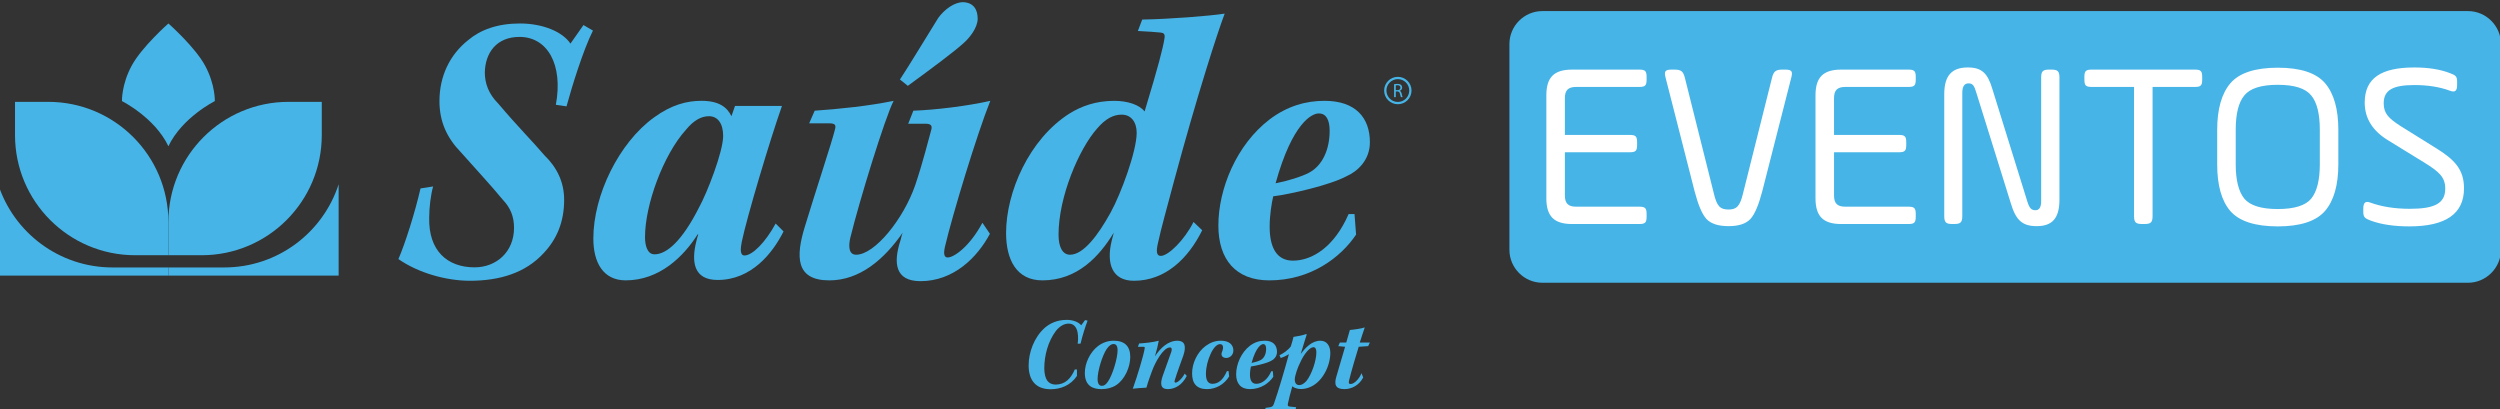 <?xml version="1.0" encoding="utf-8"?>
<!-- Generator: Adobe Illustrator 16.0.0, SVG Export Plug-In . SVG Version: 6.00 Build 0)  -->
<!DOCTYPE svg PUBLIC "-//W3C//DTD SVG 1.1//EN" "http://www.w3.org/Graphics/SVG/1.1/DTD/svg11.dtd">
<svg version="1.1" id="Layer_1" xmlns="http://www.w3.org/2000/svg" xmlns:xlink="http://www.w3.org/1999/xlink" x="0px" y="0px"
	 width="252.584px" height="41.321px" viewBox="0 0 252.584 41.321" enable-background="new 0 0 252.584 41.321"
	 xml:space="preserve">
<rect x="0" y="0" width="252.584" height="41.321" fill="#333333" stroke="none"/>
<path fill="#46B4E7" d="M32.51,10.29v3.357c0,6.705-5.434,12.14-12.139,12.14h-3.357v-3.357c0-6.705,5.435-12.14,12.139-12.14H32.51
	z"/>
<path fill="#46B4E7" d="M1.517,10.29v3.357c0,6.705,5.434,12.14,12.139,12.14h3.357v-3.357c0-6.705-5.435-12.14-12.14-12.14H1.517z"
	/>
<path fill="#46B4E7" d="M34.214,18.615c-1.575,4.877-6.153,8.406-11.555,8.406h-5.646v0.827h17.201V18.615z"/>
<path fill="#46B4E7" d="M-0.188,27.848h17.201v-0.827h-5.646c-5.402,0-9.98-3.529-11.555-8.406V27.848z"/>
<path fill="#46B4E7" d="M17.014,14.775c1.388-2.913,4.691-4.56,4.691-4.56s0.056-1.646-0.971-3.56
	c-1.027-1.914-3.72-4.283-3.72-4.283s-2.692,2.369-3.72,4.283s-0.971,3.56-0.971,3.56S15.625,11.862,17.014,14.775"/>
<path fill="#46B4E7" d="M43.761,18.838c-0.239,0.837-0.398,2.113-0.398,3.15c-0.08,3.349,1.834,5.023,4.584,5.023
	c2.193,0,3.987-1.555,3.987-3.987c0-1.155-0.359-2.033-1.156-2.87c-1.077-1.316-2.951-3.349-4.226-4.784
	c-1.355-1.396-2.153-3.03-2.153-5.144c0-2.472,0.997-4.664,2.91-6.179c1.236-1.037,2.95-1.675,5.223-1.675
	c2.313,0,4.306,0.837,5.103,2.034l1.316-1.874l0.957,0.558c-0.997,1.994-2.113,5.622-2.671,7.655l-1.076-0.16
	c0.757-4.106-0.877-6.857-3.668-6.857c-2.353,0-3.469,1.634-3.509,3.588c0,1.076,0.359,2.152,1.356,3.149
	c1.953,2.313,3.588,3.947,4.664,5.223c1.236,1.196,1.994,2.671,1.994,4.505c0,2.192-0.718,3.947-2.073,5.382
	c-1.833,1.994-4.425,2.791-7.455,2.791c-2.392,0-5.223-0.797-7.216-2.192c0.678-1.556,1.675-4.705,2.233-7.137L43.761,18.838z"/>
<path fill="#46B4E7" d="M79.164,23.383c-1.117,2.232-3.27,4.903-6.658,4.903c-2.432,0-2.671-1.834-2.153-3.907
	c0.04-0.199,0.12-0.478,0.199-0.718c-0.04,0.04-0.08,0-0.08,0.04c-1.396,2.193-3.827,4.625-7.256,4.625
	c-2.272,0-3.269-1.794-3.269-4.226c0-4.386,2.591-9.688,6.139-12.24c1.754-1.275,3.31-1.674,4.785-1.674
	c1.754,0,2.591,0.638,3.03,1.555l0.359-1.037h4.744c-1.196,3.389-3.548,11.243-4.066,13.754c-0.12,0.638-0.2,1.355,0.279,1.355
	c0.797,0,2.113-1.315,3.15-3.229L79.164,23.383z M65.169,23.981c0,0.838,0.239,1.715,0.957,1.715c1.236,0,2.791-1.355,4.505-4.745
	c0.798-1.435,2.432-5.622,2.432-7.216c0-1.276-0.558-1.994-1.435-1.994c-0.797,0-1.555,0.438-2.312,1.355
	c-2.313,2.552-4.147,7.615-4.147,10.844V23.981z"/>
<path fill="#46B4E7" d="M100.014,23.623c-1.276,2.392-3.668,4.784-7.017,4.784c-2.591,0-2.711-1.874-2.073-3.947
	c0.12-0.319,0.12-0.559,0.279-0.956c-1.874,2.71-4.346,4.823-7.416,4.823c-3.429,0-3.389-2.432-2.472-5.422
	c1.076-3.548,2.791-8.731,3.03-9.768c0.12-0.438,0.12-0.678-0.558-0.678h-2.033l0.558-1.276c2.392-0.16,5.502-0.479,7.974-0.997
	c-0.877,1.714-3.469,10.126-4.385,13.874c-0.16,0.718-0.2,1.675,0.598,1.675c1.874,0,4.785-3.589,5.98-7.057
	c0.837-2.511,1.276-4.385,1.594-5.502c0.12-0.398,0.08-0.677-0.558-0.677h-1.754l0.519-1.316c2.272-0.08,5.501-0.479,7.774-0.997
	c-1.355,3.389-3.827,11.521-4.584,14.751c-0.16,0.718-0.08,1.076,0.279,1.076c0.638,0,2.232-1.116,3.508-3.508L100.014,23.623z
	 M90.924,8.034c0.877-1.316,3.189-5.143,3.868-6.22c0.637-0.877,1.634-1.595,2.511-1.595c1.037,0.041,1.475,0.718,1.475,1.675
	c0,0.917-0.837,1.954-1.435,2.472c-0.917,0.837-3.11,2.472-5.621,4.306L90.924,8.034z"/>
<path fill="#46B4E7" d="M121.462,23.263c-1.395,2.831-3.708,5.104-6.897,5.104c-2.193,0-2.831-1.714-2.232-4.106
	c0.08-0.279,0.119-0.438,0.199-0.758c-1.475,2.433-3.708,4.824-7.216,4.824c-2.631,0-3.668-2.113-3.668-4.784
	c0-4.106,2.313-9.488,6.419-12.08c1.156-0.717,2.631-1.275,4.505-1.275c1.355,0,2.552,0.398,3.07,1.076
	c1.395-4.584,1.874-6.498,1.993-7.296c0.12-0.558-0.08-0.638-0.359-0.677c-0.438-0.04-1.355-0.12-2.313-0.16l0.438-1.156
	c2.711-0.04,6.778-0.359,8.333-0.598c-0.718,1.874-2.791,8.293-5.103,16.864c-0.797,2.99-1.315,4.824-1.634,6.299
	c-0.2,0.837-0.16,1.315,0.279,1.315c0.758,0,2.392-1.595,3.309-3.429L121.462,23.263z M106.95,23.742
	c0,1.196,0.399,1.994,1.156,1.994c1.355,0,2.83-1.954,4.106-4.266c1.036-1.875,2.631-6.18,2.631-8.054
	c0-1.077-0.559-1.834-1.515-1.834c-0.837,0-1.635,0.399-2.512,1.436c-1.794,2.033-3.867,6.857-3.867,10.684V23.742z"/>
<path fill="#46B4E7" d="M137.01,23.703c-1.555,2.312-4.585,4.624-8.771,4.624c-3.389,0-5.143-2.113-5.143-5.542
	c0-3.707,1.833-8.172,5.182-10.724c1.795-1.355,3.669-1.874,5.542-1.874c3.149,0,4.585,1.714,4.585,4.186
	c0,1.834-1.276,2.95-2.353,3.429c-1.714,0.917-5.78,1.834-7.415,2.033c-0.16,0.718-0.359,1.874-0.359,3.07
	c0,1.993,0.639,3.429,2.353,3.429c1.954,0,4.187-1.396,5.621-4.704h0.599L137.01,23.703z M133.223,11.462
	c-0.638,0-2.632,0.877-4.346,7.057c1.076-0.199,2.671-0.678,3.389-1.076c1.355-0.717,2.073-2.352,2.073-4.226
	c0-1.116-0.358-1.754-1.076-1.754H133.223z"/>
<path fill="#46B4E7" d="M108.808,37.327c0,0.183,0.01,0.473,0,0.655c-0.646,0.968-1.667,1.344-2.656,1.344
	c-1.505,0-2.225-0.913-2.225-2.407c0-1.313,0.548-2.828,1.613-3.784c0.505-0.441,1.225-0.817,2.247-0.817
	c0.656,0,1.204,0.236,1.451,0.549l0.387-0.527l0.258,0.054c-0.226,0.603-0.516,1.483-0.71,2.322l-0.29,0.011
	c0.075-0.506,0.054-1.118-0.118-1.494s-0.44-0.538-0.806-0.538c-0.43,0-0.892,0.248-1.279,0.742
	c-0.795,1.054-1.172,2.483-1.172,3.795c0,0.526,0.129,0.989,0.28,1.193c0.193,0.29,0.526,0.43,0.838,0.43
	c0.967,0,1.537-0.559,1.967-1.526H108.808z"/>
<path fill="#46B4E7" d="M112.528,34.423c1.107,0,1.666,0.57,1.666,1.635c0,1.021-0.548,2.279-1.419,2.849
	c-0.43,0.279-0.936,0.408-1.483,0.408c-0.774,0-1.688-0.247-1.688-1.634c0-0.989,0.527-2.097,1.322-2.709
	c0.473-0.365,1.032-0.549,1.591-0.549H112.528z M112.506,34.757c-0.204,0-0.419,0.118-0.688,0.494
	c-0.473,0.71-0.925,2.247-0.925,3.043c0,0.516,0.194,0.688,0.441,0.688c0.215,0,0.398-0.129,0.591-0.408
	c0.473-0.646,1-2.408,0.989-3.204c0-0.279-0.075-0.612-0.397-0.612H112.506z"/>
<path fill="#46B4E7" d="M119.903,37.982c-0.441,0.893-1.183,1.333-1.914,1.333c-0.763,0-0.785-0.58-0.505-1.365
	c0.258-0.752,0.666-1.87,0.859-2.408c0.086-0.258,0.043-0.44-0.139-0.44c-0.667,0-1.495,1.494-1.828,2.43
	c-0.15,0.43-0.344,0.903-0.548,1.634c-0.484,0.011-1.032,0.075-1.376,0.107c0.473-1.322,1.085-3.354,1.193-4.031
	c0.032-0.15,0.01-0.204-0.086-0.204h-0.591l0.119-0.333c0.623-0.043,1.365-0.118,1.988-0.28c-0.064,0.388-0.215,0.99-0.387,1.581
	c0.527-0.807,1.301-1.581,2.279-1.581c0.258,0,0.409,0.076,0.538,0.162c0.291,0.226,0.226,0.816,0.064,1.301
	c-0.258,0.741-0.634,1.709-0.881,2.537c-0.043,0.129-0.011,0.236,0.075,0.236c0.226,0,0.667-0.409,0.935-0.914L119.903,37.982z"/>
<path fill="#46B4E7" d="M124.182,38.036c-0.483,0.785-1.312,1.279-2.236,1.279c-1.032,0-1.505-0.559-1.505-1.591
	c0-1,0.505-2.139,1.387-2.784c0.484-0.344,0.957-0.517,1.537-0.517c0.806,0,1.247,0.398,1.247,0.989
	c0,0.484-0.387,0.753-0.709,0.753c-0.161,0-0.312-0.043-0.398-0.14c-0.097-0.107-0.118-0.247-0.065-0.408
	c0.065-0.162,0.129-0.334,0.129-0.495c0-0.226-0.097-0.354-0.301-0.354c-0.28,0-0.624,0.279-0.946,0.968
	c-0.29,0.623-0.483,1.365-0.483,2.053c0,0.656,0.236,0.989,0.645,0.989c0.591,0,1.075-0.365,1.473-1.279h0.172L124.182,38.036z"/>
<path fill="#46B4E7" d="M128.644,38.068c-0.419,0.624-1.236,1.247-2.365,1.247c-0.914,0-1.387-0.569-1.387-1.494
	c0-1,0.495-2.203,1.397-2.892c0.484-0.365,0.989-0.506,1.494-0.506c0.85,0,1.236,0.463,1.236,1.129c0,0.495-0.344,0.796-0.634,0.925
	c-0.463,0.247-1.559,0.494-2,0.549c-0.043,0.193-0.097,0.505-0.097,0.827c0,0.537,0.172,0.925,0.635,0.925
	c0.526,0,1.129-0.376,1.516-1.269h0.161L128.644,38.068z M127.622,34.768c-0.172,0-0.709,0.236-1.172,1.902
	c0.29-0.054,0.721-0.183,0.914-0.29c0.365-0.193,0.559-0.634,0.559-1.14c0-0.301-0.097-0.473-0.29-0.473H127.622z"/>
<path fill="#46B4E7" d="M130.418,34.994c0.129-0.397,0.226-0.784,0.269-0.957c0.279-0.032,1.011-0.172,1.29-0.29l0.043,0.054
	c-0.161,0.484-0.42,1.365-0.603,1.957c0.441-0.581,1.097-1.334,1.989-1.334c0.688,0,1,0.581,1,1.227
	c0,1.269-0.742,2.827-1.914,3.396c-0.354,0.183-0.731,0.258-1.054,0.258c-0.333,0-0.698-0.107-0.87-0.279
	c-0.226,0.807-0.366,1.344-0.44,1.731c-0.055,0.226-0.012,0.3,0.204,0.322l0.623,0.063l-0.086,0.323h-1.397
	c-0.537,0-1.129,0.021-1.709,0.075l0.107-0.333l0.44-0.065c0.204-0.031,0.312-0.097,0.397-0.344c0.473-1.344,1.064-3.375,1.517-5.02
	c-0.227,0.161-0.678,0.354-0.828,0.397c-0.032-0.097-0.097-0.204-0.129-0.279C129.676,35.692,130.138,35.38,130.418,34.994
	 M132.696,35.08c-0.387,0-0.967,0.721-1.333,1.548c-0.226,0.431-0.548,1.322-0.548,1.721c0,0.397,0.204,0.559,0.451,0.559
	c0.226,0,0.484-0.129,0.753-0.451c0.494-0.635,0.978-1.979,0.978-2.87c0-0.27-0.075-0.506-0.29-0.506H132.696z"/>
<path fill="#46B4E7" d="M137.729,38.132c-0.388,0.774-1.15,1.183-1.893,1.183c-0.925,0-1.063-0.473-0.806-1.312
	c0.269-0.925,0.655-2.257,0.87-2.967l-0.688-0.064l0.161-0.365h0.645c0.161-0.527,0.279-0.946,0.365-1.269
	c0.506-0.043,1.15-0.14,1.506-0.258c-0.087,0.226-0.313,0.935-0.506,1.526h1.021l-0.172,0.365l-0.957,0.064
	c-0.193,0.581-0.816,2.73-0.979,3.43c-0.053,0.236-0.011,0.333,0.162,0.333c0.387,0,0.913-0.58,1.096-1.097L137.729,38.132z"/>
<path fill="#46B4E7" d="M140.85,8.506c0.086-0.018,0.21-0.027,0.327-0.027c0.183,0,0.301,0.033,0.383,0.108
	c0.066,0.059,0.104,0.149,0.104,0.251c0,0.174-0.109,0.29-0.249,0.337v0.006c0.103,0.035,0.163,0.129,0.194,0.267
	c0.043,0.184,0.075,0.312,0.103,0.363h-0.177c-0.021-0.037-0.051-0.151-0.089-0.316c-0.039-0.182-0.109-0.251-0.264-0.257h-0.161
	v0.573h-0.171V8.506z M141.021,9.108h0.174c0.183,0,0.299-0.1,0.299-0.251c0-0.17-0.124-0.245-0.305-0.247
	c-0.082,0-0.141,0.008-0.168,0.016V9.108z"/>
<path fill="#46B4E7" d="M141.228,10.531c-0.763,0-1.384-0.621-1.384-1.384c0-0.763,0.621-1.384,1.384-1.384
	c0.764,0,1.385,0.621,1.385,1.384C142.612,9.911,141.991,10.531,141.228,10.531 M141.228,7.994c-0.636,0-1.153,0.517-1.153,1.153
	s0.518,1.154,1.153,1.154c0.637,0,1.154-0.518,1.154-1.154S141.864,7.994,141.228,7.994z"/>
<path fill-rule="evenodd" clip-rule="evenodd" fill="#46B4E7" d="M155.828,1.404h93.525c1.674,0,3.043,1.375,3.043,3.042v20.795
	c0,1.667-1.376,3.043-3.043,3.043h-93.525c-1.667,0-3.043-1.369-3.043-3.043V4.447C152.785,2.773,154.154,1.404,155.828,1.404z"/>
<path fill="none" stroke="#46B4E7" stroke-width="0.567" stroke-miterlimit="22.926" d="M155.828,1.404h93.525
	c1.674,0,3.043,1.375,3.043,3.042v20.795c0,1.667-1.376,3.043-3.043,3.043h-93.525c-1.667,0-3.043-1.369-3.043-3.043V4.447
	C152.785,2.773,154.154,1.404,155.828,1.404z"/>
<path fill="#FFFFFF" d="M238.771,21.409c0,0.6,0.239,0.672,0.768,0.888c1.056,0.384,2.352,0.576,3.888,0.576
	c3.673,0,5.521-1.272,5.521-3.84c0-1.92-0.96-2.904-2.809-4.056l-3.623-2.256c-1.177-0.768-1.681-1.248-1.681-2.28
	c0-1.32,0.889-1.848,3.097-1.848c1.367,0,2.567,0.192,3.6,0.576c0.504,0.192,0.72,0.023,0.72-0.576V8.28
	c0-0.576-0.144-0.672-0.72-0.888c-0.984-0.384-2.185-0.576-3.6-0.576c-3.36,0-5.017,1.08-5.017,3.552
	c0,1.584,0.792,2.856,2.376,3.816l3.552,2.184c1.608,0.984,2.209,1.536,2.209,2.688c0,1.512-1.104,2.04-3.577,2.04
	c-1.535,0-2.855-0.216-3.983-0.624c-0.504-0.192-0.72,0-0.72,0.6V21.409z M230.131,22.873c2.28,0,3.888-0.528,4.776-1.561
	c0.888-1.032,1.344-2.616,1.344-4.704v-3.504c0-2.088-0.456-3.672-1.344-4.704c-0.889-1.032-2.473-1.56-4.776-1.56
	c-2.279,0-3.888,0.528-4.775,1.56c-0.889,1.032-1.345,2.616-1.345,4.704v3.504c0,2.088,0.433,3.672,1.32,4.704
	C226.219,22.344,227.827,22.873,230.131,22.873z M234.379,16.608c0,1.584-0.288,2.736-0.864,3.456
	c-0.575,0.696-1.703,1.056-3.384,1.056c-1.68,0-2.808-0.36-3.384-1.056c-0.576-0.72-0.864-1.872-0.864-3.456v-3.504
	c0-1.607,0.288-2.76,0.864-3.456c0.576-0.72,1.704-1.08,3.384-1.08c1.681,0,2.809,0.36,3.384,1.08
	c0.576,0.696,0.864,1.848,0.864,3.456V16.608z M210.595,8.04c0,0.6,0.145,0.744,0.744,0.744h4.272v13.032
	c0,0.648,0.168,0.816,0.815,0.816h0.24c0.648,0,0.816-0.168,0.816-0.816V8.784h4.271c0.601,0,0.744-0.144,0.744-0.744V7.776
	c0-0.6-0.144-0.744-0.744-0.744h-10.416c-0.6,0-0.744,0.144-0.744,0.744V8.04z M196.435,21.816c0,0.648,0.168,0.816,0.816,0.816
	h0.192c0.647,0,0.815-0.168,0.815-0.816V9.384c0-0.648,0.216-0.96,0.624-0.96s0.576,0.192,0.792,0.936l3.48,11.16
	c0.504,1.704,1.151,2.328,2.615,2.328c1.561,0,2.305-0.768,2.305-2.688V7.848c0-0.648-0.168-0.816-0.816-0.816h-0.216
	c-0.648,0-0.816,0.168-0.816,0.816v12.48c0,0.6-0.191,0.912-0.575,0.912c-0.385,0-0.601-0.168-0.816-0.864l-3.528-11.352
	c-0.479-1.632-1.08-2.208-2.496-2.208c-1.56,0-2.376,0.769-2.376,2.688V21.816z M191.851,15.384c0.6,0,0.744-0.144,0.744-0.744
	v-0.264c0-0.6-0.145-0.744-0.744-0.744h-6.552v-3.72c0-0.792,0.336-1.128,1.128-1.128h6.384c0.601,0,0.744-0.144,0.744-0.744V7.776
	c0-0.6-0.144-0.744-0.744-0.744h-6.792c-1.824,0-2.592,0.792-2.592,2.592v10.417c0,1.8,0.768,2.592,2.592,2.592h6.792
	c0.601,0,0.744-0.144,0.744-0.744v-0.264c0-0.6-0.144-0.744-0.744-0.744h-6.384c-0.792,0-1.128-0.336-1.128-1.128v-4.368H191.851z
	 M180.979,7.848c0.168-0.648,0.048-0.816-0.624-0.816h-0.264c-0.672,0-0.889,0.168-1.056,0.816l-2.929,11.688
	c-0.312,1.32-0.672,1.632-1.464,1.632c-0.84,0-1.176-0.312-1.488-1.632l-2.928-11.688c-0.168-0.648-0.384-0.816-1.056-0.816h-0.265
	c-0.672,0-0.792,0.168-0.624,0.816l2.929,11.472c0.359,1.368,0.744,2.304,1.2,2.808c0.455,0.479,1.199,0.72,2.231,0.72
	s1.752-0.24,2.208-0.72c0.456-0.504,0.84-1.44,1.2-2.808L180.979,7.848z M164.658,15.384c0.601,0,0.744-0.144,0.744-0.744v-0.264
	c0-0.6-0.144-0.744-0.744-0.744h-6.552v-3.72c0-0.792,0.336-1.128,1.128-1.128h6.384c0.601,0,0.744-0.144,0.744-0.744V7.776
	c0-0.6-0.144-0.744-0.744-0.744h-6.792c-1.823,0-2.592,0.792-2.592,2.592v10.417c0,1.8,0.769,2.592,2.592,2.592h6.792
	c0.601,0,0.744-0.144,0.744-0.744v-0.264c0-0.6-0.144-0.744-0.744-0.744h-6.384c-0.792,0-1.128-0.336-1.128-1.128v-4.368H164.658z"
	/>
</svg>
